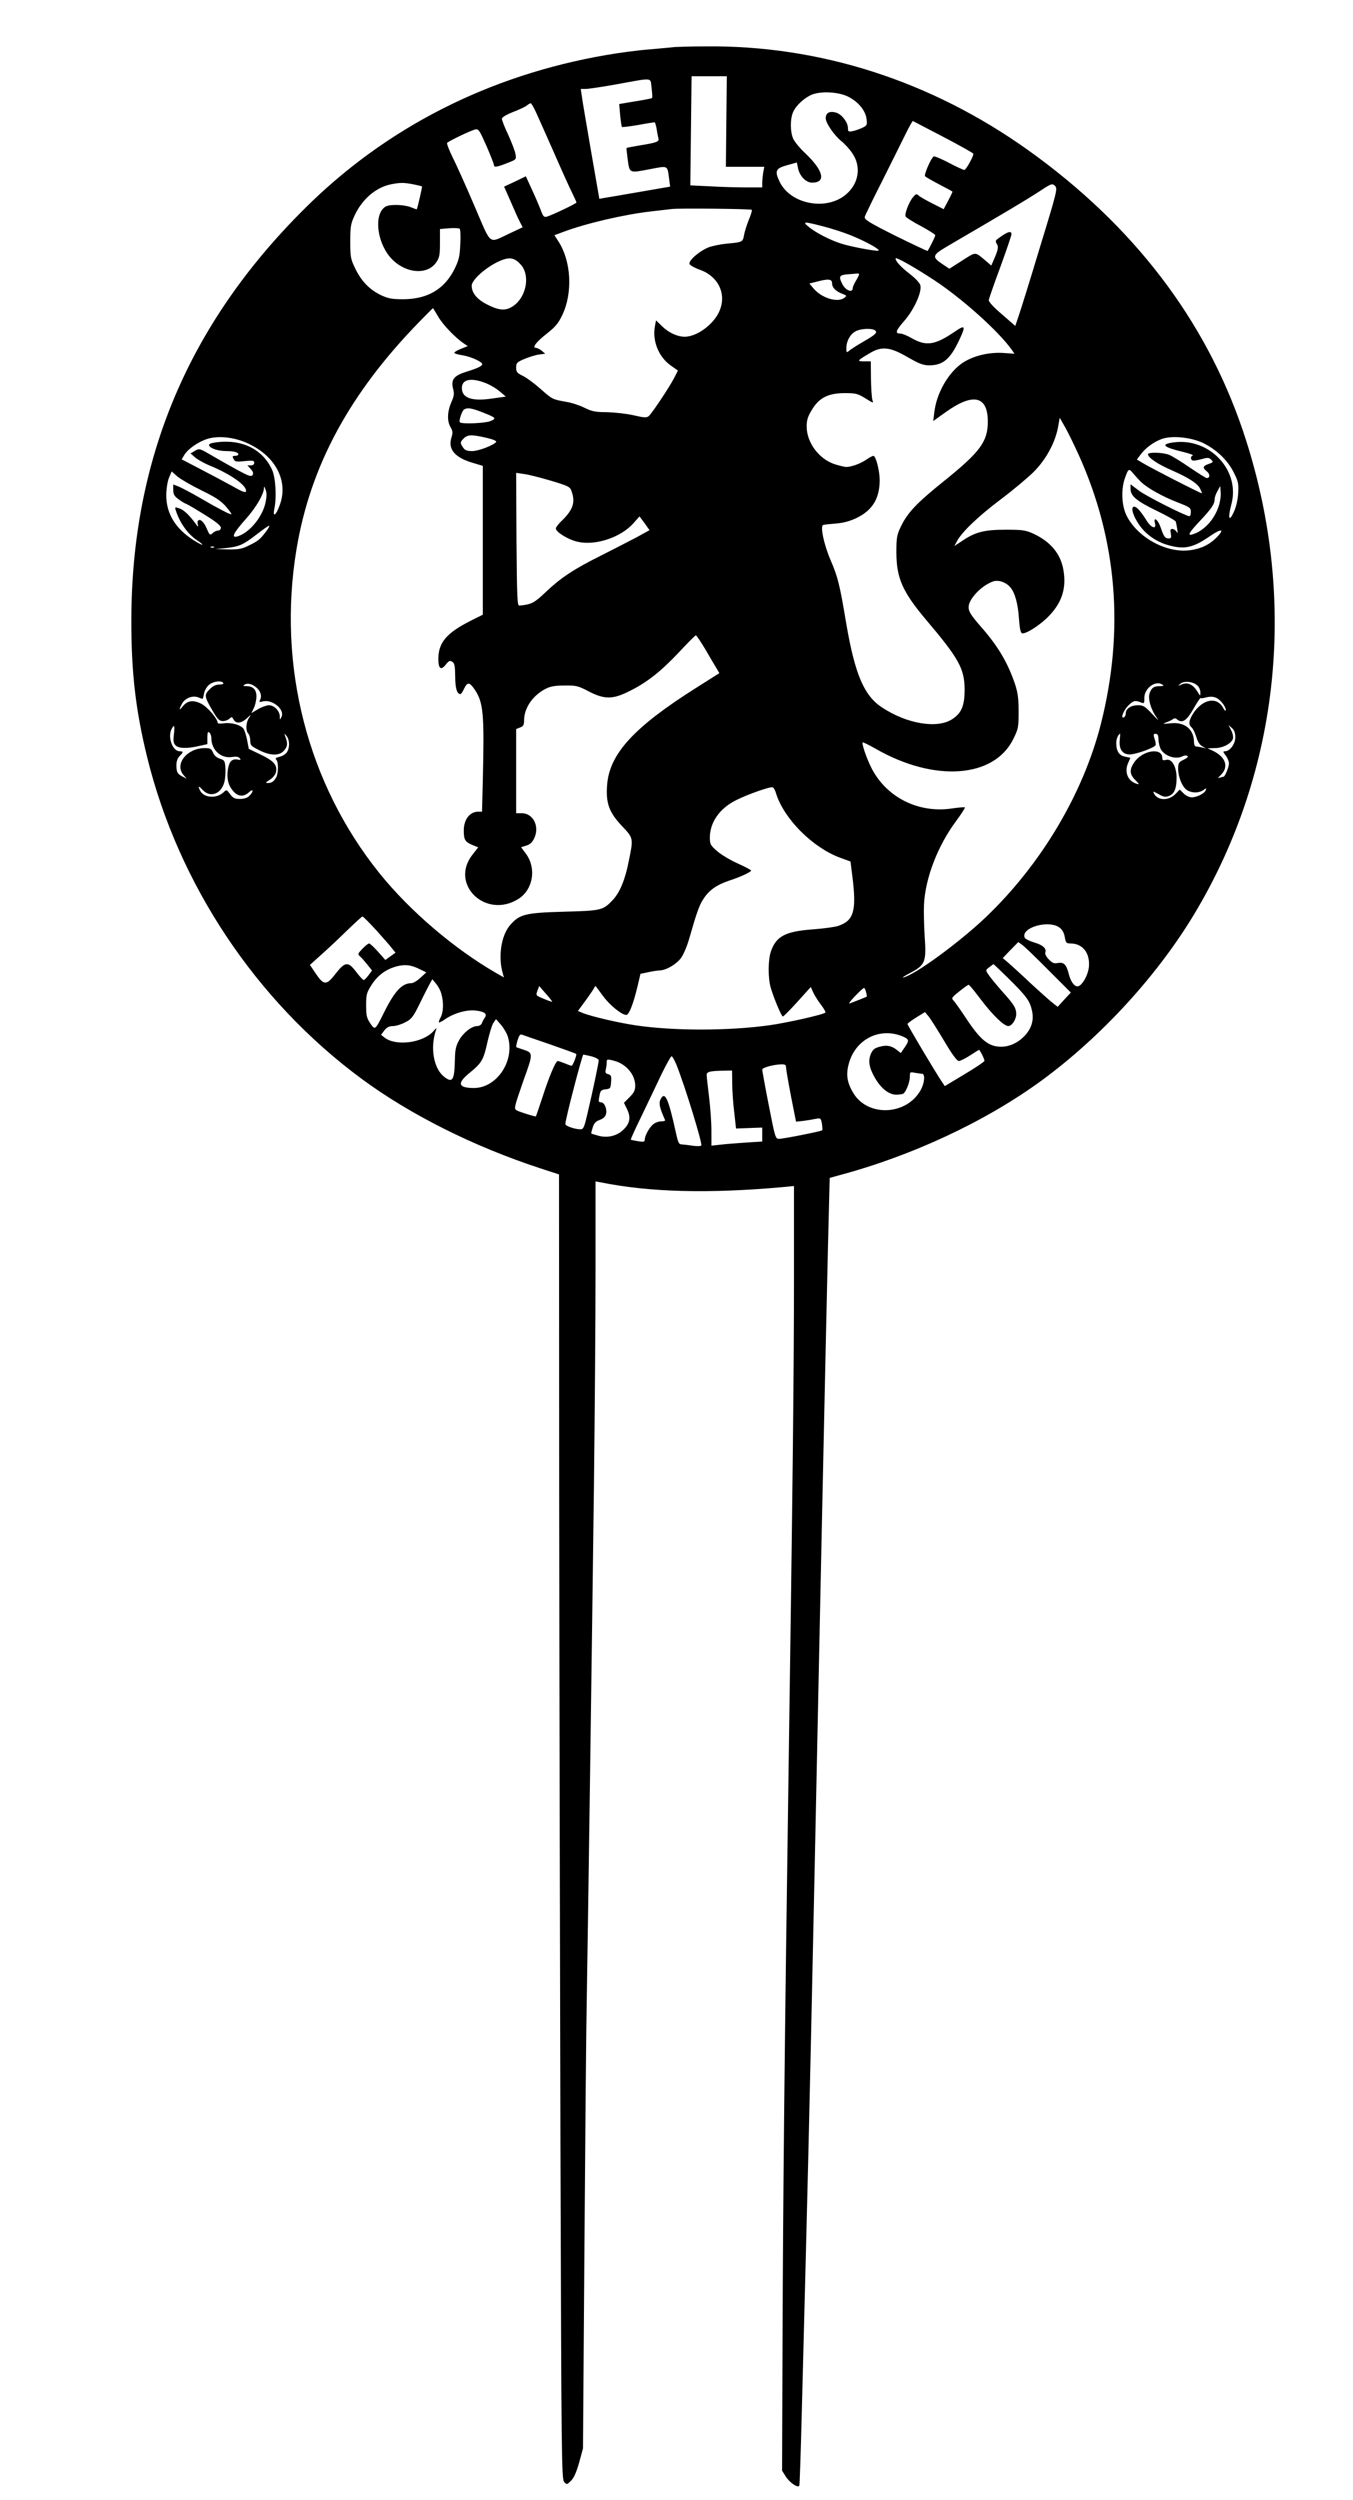 <?xml version="1.0" encoding="UTF-8" standalone="yes"?>
<svg version="1.0" xmlns="http://www.w3.org/2000/svg" width="851.958px" height="1573.42px" viewBox="0 0 852 1574" preserveAspectRatio="xMidYMid meet">
  <g transform="translate(0,1574) scale(0.1,-0.1)" fill="#000000" stroke="none">
    <path d="M4250 15444 c-19 -2 -91 -9 -160 -15 -69 -5 -190 -21 -270 -35 -742
-127 -1394 -459 -1908 -973 -727 -724 -1084 -1573 -1086 -2581 -1 -332 27
-570 99 -865 197 -802 685 -1535 1350 -2026 307 -227 709 -428 1128 -565 l117
-38 1 -2021 c1 -1111 5 -2959 8 -4107 6 -1973 7 -2088 24 -2105 16 -17 18 -16
43 9 18 18 34 54 51 115 l24 88 9 1255 c5 690 11 1406 15 1590 7 411 32 2171
45 3220 5 426 10 1031 10 1344 l0 568 33 -6 c306 -62 676 -72 1145 -30 l72 7
0 -574 c0 -585 -8 -1324 -35 -3174 -24 -1644 -34 -2616 -37 -3510 l-3 -830 22
-35 c26 -42 81 -78 87 -58 2 7 9 211 15 453 6 242 18 694 26 1005 21 804 40
1684 80 3605 31 1488 61 2859 68 3090 l2 79 50 14 c465 123 932 341 1286 600
376 276 727 659 961 1048 544 906 655 2005 307 3039 -237 702 -691 1296 -1353
1769 -611 436 -1312 662 -2035 654 -86 0 -172 -3 -191 -4z m324 -469 l-3 -285
121 0 121 0 -7 -37 c-3 -21 -6 -50 -6 -65 l0 -28 -103 0 c-57 0 -159 3 -227 7
l-123 6 4 344 4 343 111 0 111 0 -3 -285z m-468 148 c-2 -3 -50 -12 -106 -21
l-101 -17 6 -70 c4 -38 9 -72 11 -74 2 -3 48 3 102 12 53 10 100 17 104 17 3
0 9 -19 13 -42 3 -24 9 -50 11 -59 6 -21 -10 -27 -115 -44 -46 -8 -84 -15 -86
-17 -1 -2 3 -36 8 -75 12 -85 9 -83 140 -58 117 22 109 27 121 -65 l6 -45
-197 -34 c-109 -19 -209 -36 -223 -38 l-26 -5 -52 299 c-28 164 -55 319 -58
346 l-7 47 31 0 c16 0 104 13 193 29 239 43 213 46 222 -23 4 -32 6 -61 3 -63z
m1238 7 c62 -32 106 -86 113 -138 5 -37 3 -42 -23 -55 -16 -8 -44 -18 -61 -22
-30 -6 -33 -4 -33 18 0 38 -41 90 -78 99 -39 10 -62 -3 -62 -37 0 -30 54 -108
100 -145 21 -17 52 -51 69 -77 56 -84 39 -189 -41 -257 -123 -105 -349 -63
-418 79 -33 69 -26 85 47 105 l61 17 7 -33 c9 -51 50 -94 89 -94 91 0 72 77
-46 188 -31 29 -63 68 -72 87 -20 41 -21 125 -2 168 18 43 73 93 121 112 61
23 169 16 229 -15z m-1969 -97 c15 -32 66 -148 115 -258 48 -110 99 -223 114
-252 14 -29 26 -55 26 -58 0 -6 -148 -77 -186 -89 -18 -5 -24 0 -39 41 -10 27
-35 85 -56 130 l-38 83 -68 -33 -69 -32 42 -95 c22 -52 48 -110 58 -128 l17
-33 -83 -39 c-135 -63 -111 -81 -218 167 -51 120 -113 258 -137 306 -24 48
-41 92 -38 97 6 10 146 77 177 85 21 5 27 -5 71 -104 26 -60 47 -114 47 -120
0 -16 17 -14 83 12 57 22 59 23 53 55 -2 18 -23 72 -45 121 -23 48 -41 95 -41
103 0 9 26 25 68 42 38 14 78 33 88 41 10 8 22 15 26 15 3 0 19 -26 33 -57z
m2568 -156 c103 -54 187 -101 187 -105 1 -17 -46 -101 -57 -102 -6 0 -50 20
-97 45 -48 25 -91 43 -96 40 -17 -11 -63 -116 -54 -125 5 -5 45 -28 89 -51 44
-23 81 -43 83 -45 2 -1 -10 -26 -26 -56 l-29 -55 -69 35 c-38 19 -77 41 -86
49 -16 14 -19 14 -38 -8 -25 -30 -54 -104 -47 -121 2 -7 46 -35 96 -61 50 -27
91 -53 91 -58 0 -8 -32 -73 -48 -99 -1 -2 -92 41 -202 95 -171 86 -198 103
-194 120 3 11 51 110 107 220 55 110 121 242 146 293 25 51 47 91 50 90 4 -2
90 -47 194 -101z m-3343 -297 c30 -6 55 -12 57 -14 2 -2 -27 -131 -33 -144 0
-1 -17 5 -37 13 -42 17 -129 20 -158 5 -75 -41 -60 -216 27 -319 88 -102 233
-118 291 -32 20 29 23 47 23 121 l0 88 58 5 c31 2 61 1 66 -3 5 -5 7 -49 4
-98 -3 -76 -9 -100 -36 -155 -63 -127 -169 -190 -322 -191 -71 0 -94 4 -140
25 -72 34 -125 88 -164 169 -29 60 -31 73 -31 170 0 94 3 111 28 165 48 102
134 176 230 195 59 11 77 11 137 0z m3951 -391 c-60 -200 -121 -395 -134 -433
l-23 -68 -84 73 c-54 46 -84 79 -83 90 2 10 34 104 73 208 38 105 70 198 70
206 0 22 -19 18 -62 -11 -43 -30 -42 -28 -28 -54 8 -15 5 -33 -13 -76 l-24
-56 -34 29 c-71 60 -60 59 -149 3 l-81 -52 -39 26 c-74 49 -72 58 32 119 375
219 484 284 563 335 86 57 91 59 109 42 17 -17 15 -29 -93 -381z m-1817 230
c3 -3 -5 -32 -19 -64 -13 -33 -27 -77 -30 -98 -8 -41 -10 -42 -110 -51 -33 -3
-81 -13 -107 -21 -57 -20 -134 -85 -126 -107 3 -8 33 -25 67 -37 121 -44 172
-163 115 -273 -41 -79 -140 -148 -212 -148 -47 0 -101 25 -144 67 l-37 36 -7
-37 c-17 -94 24 -194 101 -248 l44 -31 -24 -47 c-30 -58 -139 -222 -160 -240
-13 -11 -30 -10 -98 6 -45 10 -120 18 -167 19 -71 0 -94 5 -140 28 -30 15 -82
32 -115 37 -88 16 -87 16 -161 81 -38 34 -88 71 -111 82 -37 18 -43 25 -43 53
0 29 5 34 52 54 29 12 70 25 92 28 l39 5 -22 19 c-13 10 -30 18 -37 18 -26 0
3 38 71 91 51 40 71 64 95 114 68 142 57 342 -25 467 l-24 37 56 21 c144 54
385 110 553 129 52 6 111 13 130 15 49 6 498 1 504 -5z m449 -104 c52 -13 129
-38 171 -55 91 -36 194 -92 178 -98 -15 -5 -176 25 -237 45 -68 22 -152 65
-199 102 -47 38 -36 38 87 6z m-1903 -242 c60 -68 34 -204 -49 -260 -46 -31
-86 -29 -160 8 -67 33 -101 74 -101 120 0 42 111 134 197 164 48 17 78 8 113
-32z m2605 -98 c177 -117 402 -319 486 -436 l18 -26 -72 5 c-90 5 -183 -17
-251 -60 -91 -59 -168 -191 -182 -314 l-7 -55 77 55 c174 125 267 105 267 -59
0 -125 -49 -191 -274 -372 -177 -142 -233 -202 -276 -293 -23 -49 -26 -67 -26
-160 1 -161 39 -246 187 -422 207 -244 242 -308 243 -438 0 -102 -19 -149 -77
-187 -94 -63 -287 -31 -445 74 -112 74 -169 210 -223 523 -42 251 -53 296
-100 405 -42 98 -66 214 -46 220 6 2 42 6 81 9 49 4 88 15 132 36 98 49 142
121 143 236 0 60 -24 154 -40 154 -5 0 -26 -11 -46 -25 -35 -24 -93 -45 -125
-45 -8 0 -38 7 -65 15 -103 30 -184 136 -184 240 0 40 7 63 33 105 45 76 103
105 208 105 68 0 81 -3 129 -33 50 -31 52 -32 44 -10 -4 13 -8 73 -9 133 l-1
110 -42 0 c-48 0 -45 4 38 53 73 43 125 38 235 -26 75 -43 99 -52 138 -52 85
0 131 39 186 155 45 95 41 103 -26 57 -125 -85 -179 -93 -270 -42 -29 17 -61
30 -72 30 -36 0 -31 17 24 80 62 71 112 182 101 224 -3 14 -31 44 -66 71 -57
44 -90 80 -90 98 0 12 119 -55 245 -138z m-475 38 c0 -5 -9 -23 -20 -41 -11
-18 -20 -39 -20 -47 0 -31 -46 -13 -65 26 -25 48 -20 58 33 62 26 2 53 4 60 5
6 1 12 -1 12 -5z m-170 -56 c0 -28 23 -51 65 -67 29 -11 29 -12 11 -26 -43
-31 -142 0 -192 59 l-27 32 44 11 c74 20 99 18 99 -9z m-2482 -209 c28 -50
108 -134 162 -170 l25 -17 -42 -17 c-24 -9 -43 -21 -43 -25 0 -4 21 -11 48
-15 47 -7 116 -35 127 -53 7 -13 -20 -27 -100 -52 -78 -24 -97 -50 -82 -108 8
-30 6 -45 -12 -85 -25 -58 -27 -118 -4 -156 14 -24 15 -35 5 -66 -23 -74 24
-127 141 -160 l57 -17 0 -468 0 -469 -72 -36 c-156 -78 -208 -139 -208 -242 0
-63 16 -75 47 -36 19 24 26 27 40 18 15 -9 18 -26 19 -92 0 -74 11 -112 33
-112 4 0 15 16 24 36 20 41 33 40 65 -6 56 -83 62 -153 52 -572 l-5 -198 -23
0 c-54 0 -92 -49 -92 -119 0 -57 8 -71 52 -90 l39 -16 -37 -47 c-145 -187 86
-407 291 -277 91 58 114 190 48 282 l-32 43 32 10 c23 6 38 20 51 47 35 73 -6
157 -79 157 l-35 0 0 265 0 265 25 10 c21 8 25 16 25 47 1 76 54 154 135 196
31 16 59 21 120 21 73 1 86 -2 152 -37 101 -52 153 -51 259 3 111 55 198 125
312 246 53 57 100 104 104 104 4 0 30 -39 59 -87 28 -49 60 -102 70 -119 l19
-32 -147 -93 c-391 -247 -545 -415 -560 -610 -9 -115 12 -173 92 -258 75 -79
74 -77 44 -224 -23 -118 -57 -198 -102 -245 -60 -63 -71 -66 -307 -72 -243 -7
-278 -16 -337 -83 -58 -66 -78 -202 -47 -306 l7 -25 -49 28 c-264 152 -544
391 -734 627 -455 565 -645 1307 -524 2039 87 527 336 986 778 1438 44 45 81
82 82 82 1 0 15 -24 32 -52z m2751 -87 c20 -13 7 -27 -72 -72 -40 -23 -80 -49
-89 -57 -17 -14 -18 -13 -18 17 0 43 24 87 58 105 30 17 99 21 121 7z m-2456
-331 c30 -11 71 -35 93 -54 l39 -33 -86 -12 c-128 -19 -191 3 -191 66 0 54 55
67 145 33z m-15 -186 c86 -34 90 -38 50 -55 -32 -14 -180 -20 -192 -8 -9 8 12
72 26 81 21 13 47 9 116 -18z m3756 -269 c241 -534 288 -1103 140 -1690 -112
-442 -377 -887 -726 -1220 -165 -157 -442 -360 -518 -379 -14 -4 6 10 43 29
94 50 102 68 90 234 -4 69 -6 158 -4 196 8 166 86 369 201 524 34 46 59 85 57
88 -3 2 -43 -1 -89 -8 -205 -28 -401 70 -496 248 -32 61 -67 161 -59 169 2 2
39 -16 83 -41 369 -211 745 -184 866 63 31 63 33 73 33 172 0 82 -5 120 -23
174 -44 130 -103 231 -202 346 -74 84 -90 109 -90 137 0 51 79 135 153 162 32
12 81 -3 109 -36 29 -32 49 -103 55 -196 4 -60 10 -90 19 -94 22 -8 118 53
173 112 79 83 107 171 89 282 -16 103 -79 181 -188 232 -50 23 -67 26 -175 26
-136 0 -192 -14 -275 -70 l-50 -33 17 31 c29 56 134 157 278 265 77 58 170
136 206 172 77 78 133 181 152 278 l11 62 33 -58 c18 -31 57 -111 87 -177z
m-3733 109 c41 -9 67 -20 63 -26 -13 -20 -110 -58 -151 -58 -32 0 -46 5 -57
22 -20 29 -20 34 4 58 24 24 50 25 141 4z m-1496 -38 c173 -81 252 -239 195
-388 -24 -66 -45 -78 -33 -20 15 71 8 193 -14 243 -58 129 -187 194 -346 175
-41 -5 -55 -11 -51 -21 8 -19 58 -35 110 -35 47 0 74 -8 74 -21 0 -5 -9 -9
-20 -9 -18 0 -19 -3 -10 -20 9 -17 17 -19 70 -13 52 5 60 4 60 -11 0 -10 -8
-16 -22 -16 l-21 0 21 -23 c15 -16 18 -27 12 -37 -8 -13 -23 -8 -92 29 -46 25
-119 66 -163 92 -79 46 -80 47 -108 31 l-28 -17 30 -26 c17 -14 57 -36 88 -49
133 -54 239 -128 231 -163 -2 -11 -22 -4 -83 31 -44 24 -135 73 -201 107
l-121 63 18 30 c24 37 85 79 141 98 72 23 176 12 263 -30z m6010 6 c85 -41
157 -109 196 -188 28 -56 31 -71 27 -131 -3 -43 -13 -86 -28 -118 -30 -65 -38
-38 -15 49 58 212 -134 420 -361 391 -88 -11 -70 -30 56 -60 41 -10 69 -20 62
-23 -18 -6 -14 -32 6 -32 9 0 34 5 56 11 32 9 41 8 54 -5 15 -14 13 -17 -16
-27 -38 -13 -40 -24 -10 -48 20 -17 19 -41 -2 -41 -5 0 -53 30 -106 66 -54 37
-112 73 -130 80 -38 16 -134 19 -134 4 0 -21 60 -62 150 -101 109 -48 164 -84
179 -117 6 -13 11 -25 11 -28 0 -5 -327 162 -382 196 l-28 17 25 33 c30 40 80
77 131 96 63 23 180 12 259 -24z m-385 -250 c42 -38 134 -89 224 -124 78 -30
86 -35 86 -60 0 -16 -4 -28 -9 -28 -22 0 -272 126 -318 161 l-53 40 0 -29 c0
-45 39 -77 165 -138 64 -31 118 -61 120 -68 2 -6 6 -27 9 -46 4 -27 3 -31 -5
-17 -5 9 -17 17 -26 17 -12 0 -14 -7 -9 -30 4 -25 2 -30 -14 -30 -22 0 -30 10
-50 69 -17 50 -48 73 -36 26 10 -39 -22 -30 -51 15 -39 62 -64 90 -80 90 -24
0 -9 -56 32 -115 44 -63 113 -110 193 -130 96 -25 149 -12 256 62 69 47 90 43
41 -8 -47 -48 -100 -74 -170 -83 -150 -20 -333 81 -401 220 -30 62 -34 162
-10 232 23 64 25 65 54 30 15 -18 38 -43 52 -56z m-5925 -48 c87 -42 124 -66
155 -101 22 -25 38 -48 36 -51 -5 -4 -88 39 -211 111 -44 25 -97 53 -117 62
l-38 15 0 -34 c0 -28 7 -40 33 -59 17 -13 40 -27 50 -30 10 -4 63 -35 117 -69
67 -41 100 -68 100 -80 0 -10 -7 -18 -17 -18 -9 0 -25 -7 -34 -16 -18 -16 -20
-14 -38 28 -18 44 -45 66 -56 48 -3 -4 -3 -16 1 -27 3 -12 -1 -10 -13 7 -41
56 -75 89 -104 99 -28 10 -30 9 -23 -12 24 -77 75 -149 133 -188 57 -38 39
-38 -21 0 -115 73 -173 169 -172 286 1 41 8 86 18 109 l16 38 35 -31 c20 -17
87 -56 150 -87z m2202 60 c114 -34 123 -39 132 -67 25 -69 9 -116 -58 -182
-23 -21 -41 -45 -41 -52 0 -23 79 -71 137 -84 114 -26 273 28 352 117 l38 43
32 -43 31 -44 -82 -45 c-46 -24 -144 -75 -218 -112 -177 -88 -258 -142 -352
-231 -75 -71 -90 -79 -168 -87 -13 -2 -15 52 -18 417 l-2 419 47 -7 c27 -3
103 -22 170 -42z m-1796 -139 c-20 -91 -100 -187 -173 -211 -47 -15 -32 18 53
113 61 69 108 150 110 187 0 17 3 15 11 -8 8 -20 7 -44 -1 -81z m6004 -23
c-28 -85 -93 -154 -163 -176 -37 -12 -25 10 47 86 73 78 91 105 91 137 0 10 8
33 18 50 l17 31 3 -41 c2 -22 -4 -62 -13 -87z m-6001 -159 c-37 -49 -49 -59
-109 -88 -41 -21 -64 -25 -130 -24 l-80 2 71 7 c81 9 105 20 194 89 36 28 69
51 74 51 4 0 -4 -17 -20 -37z m-327 -99 c-3 -3 -12 -4 -19 -1 -8 3 -5 6 6 6
11 1 17 -2 13 -5z m58 -854 c4 -6 -7 -10 -25 -10 -22 0 -41 -9 -61 -30 -35
-35 -34 -44 20 -137 30 -51 41 -62 63 -63 15 0 33 7 42 15 13 14 16 13 26 -5
15 -28 48 -25 84 8 28 26 28 26 13 2 -20 -29 -22 -81 -4 -99 6 -6 12 -26 12
-44 0 -29 6 -35 54 -59 74 -38 132 -38 161 -1 21 26 22 43 5 88 -7 20 -6 20 9
1 20 -25 21 -75 1 -103 -8 -12 -29 -24 -46 -28 -23 -5 -28 -10 -20 -18 14 -14
14 -82 0 -110 -15 -27 -28 -37 -54 -37 -16 0 -13 4 12 20 18 11 35 31 39 45
12 46 -10 73 -93 113 l-77 37 -11 57 c-6 31 -17 63 -24 72 -19 23 -79 39 -122
32 -21 -3 -39 -2 -39 2 0 27 -66 103 -105 122 -51 25 -86 19 -115 -17 -24 -30
-26 -23 -5 16 18 35 65 54 101 41 14 -6 27 -10 29 -10 1 0 6 16 9 35 4 19 18
43 33 55 27 21 77 27 88 10z m6136 -16 c11 -9 19 -29 19 -43 0 -26 0 -26 -20
7 -27 43 -61 59 -97 43 -27 -11 -27 -11 -8 5 24 19 79 13 106 -12z m-5927 -13
c26 -22 35 -53 24 -75 -9 -17 -7 -18 16 -12 60 15 140 -51 118 -97 -11 -22
-11 -22 -11 4 -1 34 -36 69 -68 69 -14 0 -45 -11 -69 -25 l-42 -25 15 31 c9
17 16 49 17 71 1 45 -20 68 -63 68 -21 0 -23 2 -11 10 18 11 48 4 74 -19z
m5706 19 c12 -7 8 -10 -15 -10 -38 0 -51 -9 -64 -42 -13 -35 6 -104 44 -156
17 -24 7 -16 -27 21 -47 51 -58 57 -92 57 -43 0 -76 -22 -76 -51 0 -10 -4 -21
-10 -24 -26 -16 -6 41 25 72 34 34 44 36 87 18 13 -5 16 0 15 29 -2 61 69 115
113 86z m375 -112 c14 -16 25 -37 25 -46 -1 -11 -6 -8 -16 10 -39 74 -128 58
-188 -32 -29 -45 -33 -72 -11 -90 8 -7 21 -33 29 -59 8 -29 22 -51 37 -59 l24
-14 -25 6 c-14 3 -31 6 -37 6 -7 0 -13 11 -13 25 0 84 -58 131 -149 121 -49
-5 -52 -4 -26 6 17 6 36 15 43 21 8 6 17 6 26 -3 32 -26 60 -7 102 67 23 40
43 71 46 68 2 -2 17 -1 33 4 43 11 72 2 100 -31z m-6601 -201 c-5 -42 -3 -57
11 -70 19 -20 75 -21 150 -3 l50 11 0 42 c0 32 3 39 13 31 6 -6 12 -21 12 -35
0 -75 61 -130 130 -119 26 4 41 2 49 -8 9 -11 6 -12 -14 -8 -35 6 -53 -12 -61
-63 -8 -57 2 -99 33 -135 30 -36 67 -39 100 -8 28 26 31 6 3 -22 -13 -13 -33
-20 -60 -20 -32 0 -43 5 -62 30 -22 30 -22 30 -42 11 -43 -40 -123 -35 -146
10 -17 32 -11 34 15 6 52 -56 127 -21 140 64 4 24 5 62 3 84 -3 34 -7 40 -33
48 -20 6 -36 19 -44 38 -11 25 -18 29 -52 29 -114 0 -194 -103 -133 -171 l19
-22 -25 13 c-34 17 -40 28 -40 73 0 24 7 44 20 57 25 25 25 30 1 30 -46 0 -78
90 -51 141 17 31 21 22 14 -34z m6686 -19 c0 -42 -34 -88 -65 -88 -14 0 -13
-4 4 -26 12 -15 21 -38 21 -51 0 -22 -25 -83 -34 -83 -3 0 -13 -3 -23 -6 -15
-6 -14 -3 4 15 55 53 33 116 -52 156 l-30 14 45 1 c51 0 105 28 115 59 3 11
-1 34 -11 53 l-17 33 22 -19 c15 -13 21 -31 21 -58z m-728 -18 c-6 -56 18 -90
62 -90 40 0 159 43 164 59 2 6 -1 25 -7 41 -8 26 -7 30 7 30 13 0 17 -9 18
-35 0 -19 7 -46 14 -61 25 -45 95 -68 139 -45 9 5 22 6 29 2 8 -5 0 -13 -23
-24 -31 -15 -35 -21 -35 -57 0 -52 26 -115 55 -134 31 -20 74 -20 103 -1 20
15 21 14 16 0 -8 -21 -56 -45 -89 -45 -14 0 -37 11 -50 24 l-25 25 -29 -30
c-42 -41 -109 -40 -132 3 -10 18 -9 18 28 -2 31 -18 43 -20 66 -11 33 13 47
46 47 114 0 70 -30 122 -65 113 -20 -5 -25 -3 -25 12 0 68 -125 49 -177 -28
-31 -45 -29 -76 7 -111 27 -27 27 -30 7 -23 -53 16 -77 72 -53 128 l15 35 -33
7 c-38 7 -56 35 -56 87 0 25 14 57 25 57 0 0 -1 -18 -3 -40z m-2165 -335 c50
-161 232 -343 406 -406 l63 -23 12 -95 c27 -215 9 -277 -88 -310 -19 -7 -91
-17 -159 -22 -176 -13 -232 -43 -266 -138 -19 -54 -19 -171 -1 -231 22 -73 68
-180 76 -180 4 0 46 42 92 93 l84 93 16 -36 c9 -19 31 -54 49 -77 18 -24 30
-45 27 -48 -12 -13 -245 -65 -353 -80 -260 -36 -606 -36 -845 0 -108 16 -278
56 -330 77 l-31 13 50 68 c27 37 51 73 54 80 2 7 6 10 9 7 2 -3 23 -31 46 -62
42 -57 117 -118 146 -118 17 0 45 72 71 182 l18 77 49 10 c27 6 59 11 71 11
41 1 105 38 135 78 16 22 39 76 51 119 50 174 65 216 93 257 34 52 83 86 158
111 69 22 140 55 140 64 0 4 -38 24 -85 45 -47 21 -105 56 -130 78 -41 36 -45
43 -45 86 1 95 61 182 165 234 71 36 215 87 231 81 6 -2 16 -19 21 -38z
m-2518 -862 c44 -49 89 -100 100 -115 l21 -26 -32 -23 -32 -23 -46 52 c-26 29
-51 52 -56 52 -6 0 -25 -15 -42 -33 -29 -30 -31 -35 -17 -47 9 -7 29 -30 46
-51 l31 -39 -22 -30 c-12 -16 -25 -30 -30 -30 -6 0 -26 23 -47 50 -51 68 -70
67 -130 -10 -58 -75 -74 -75 -125 0 l-37 55 72 65 c40 35 113 104 162 152 50
48 93 88 97 88 4 0 43 -39 87 -87z m4305 16 c17 -13 28 -34 32 -60 6 -35 10
-39 36 -39 76 0 123 -59 116 -146 -5 -54 -45 -124 -72 -124 -22 0 -44 32 -56
82 -15 57 -31 72 -69 65 -22 -5 -34 0 -56 23 -15 15 -25 34 -22 42 9 26 -14
48 -69 64 -30 9 -58 23 -61 31 -25 64 155 114 221 62z m-70 -268 l140 -140
-42 -45 -41 -45 -28 22 c-15 11 -79 68 -142 126 -62 59 -128 118 -145 133
l-31 26 49 51 49 50 26 -19 c14 -10 89 -82 165 -159z m-3959 6 l39 -19 -37
-34 c-20 -19 -46 -34 -57 -34 -58 0 -104 -48 -170 -180 -59 -118 -58 -117 -89
-73 -22 33 -26 48 -26 113 0 69 3 80 34 129 39 61 91 99 159 117 54 14 91 9
147 -19z m3708 -59 c110 -109 133 -139 146 -200 13 -57 0 -107 -41 -154 -42
-47 -97 -74 -153 -74 -80 0 -131 42 -225 185 -29 44 -61 89 -71 101 -19 20
-19 21 32 62 29 23 55 42 59 42 5 0 38 -41 75 -90 73 -97 147 -170 175 -170
23 0 50 42 50 75 0 38 -14 61 -90 145 -36 41 -75 88 -85 104 -19 28 -19 28 6
47 13 10 25 19 26 19 1 0 45 -42 96 -92z m-3574 -96 c15 -53 13 -112 -4 -146
-9 -16 -14 -31 -11 -33 2 -2 20 7 40 21 56 38 131 59 188 54 59 -6 78 -21 60
-46 -7 -9 -15 -25 -18 -34 -4 -10 -16 -18 -29 -18 -35 0 -88 -41 -115 -90 -20
-37 -25 -60 -26 -125 -3 -127 -15 -146 -68 -104 -66 52 -89 183 -51 294 6 16
2 14 -16 -7 -67 -75 -239 -97 -310 -39 l-20 16 21 28 c15 19 30 27 54 27 17 0
52 10 76 23 40 20 50 32 92 117 25 52 54 108 63 125 l17 30 23 -28 c13 -15 29
-44 34 -65z m698 -49 c-2 -1 -26 7 -54 19 -49 20 -50 21 -39 50 l11 30 42 -48
c23 -26 41 -49 40 -51z m1977 61 c4 -15 6 -27 4 -29 -3 -2 -83 -34 -108 -43
-8 -2 7 18 35 47 27 28 52 51 56 51 4 0 10 -12 13 -26z m491 -306 c50 -85 82
-128 93 -128 10 0 41 16 71 35 29 19 54 35 57 35 5 0 34 -57 34 -69 0 -5 -56
-43 -125 -84 l-125 -75 -18 27 c-33 47 -217 356 -217 364 0 4 25 22 55 41 l55
34 22 -26 c12 -14 56 -84 98 -154z m-2747 24 c45 -150 -69 -321 -213 -322
-102 0 -110 30 -25 98 73 60 85 80 109 191 12 52 28 106 37 120 l17 25 32 -37
c17 -20 37 -54 43 -75z m2486 3 c42 -18 44 -25 12 -71 l-23 -34 -24 19 c-36
28 -64 33 -109 21 -33 -9 -44 -18 -56 -46 -18 -44 -11 -86 27 -152 37 -64 87
-104 133 -104 19 0 39 3 44 6 17 10 42 73 42 106 0 31 1 32 31 26 17 -3 38 -6
45 -6 22 0 17 -60 -9 -105 -90 -158 -332 -168 -423 -17 -39 65 -47 114 -30
180 40 158 195 237 340 177z m-2221 -50 c88 -31 163 -58 165 -60 6 -5 -21 -75
-29 -75 -4 0 -23 7 -42 15 -20 8 -40 15 -45 15 -13 0 -54 -96 -97 -230 -21
-63 -39 -117 -41 -119 -1 -1 -33 7 -69 19 -66 22 -66 22 -59 54 3 17 27 87 51
156 60 165 60 171 3 190 -25 8 -47 16 -49 17 -2 2 1 21 8 44 9 29 16 39 27 35
9 -3 88 -31 177 -61z m263 -76 c25 -7 44 -17 44 -25 0 -15 -33 -173 -71 -336
-20 -85 -25 -98 -43 -98 -37 0 -96 21 -96 33 -1 27 106 436 113 437 5 0 28 -5
53 -11z m533 -51 c54 -134 167 -503 157 -510 -6 -5 -31 -5 -56 -1 -25 4 -55 7
-67 8 -18 0 -23 10 -37 75 -48 218 -70 266 -98 205 -10 -23 -4 -50 30 -127 2
-5 -9 -8 -25 -8 -15 0 -38 -8 -49 -18 -25 -19 -54 -73 -54 -97 0 -14 -7 -16
-42 -10 -24 4 -44 8 -46 10 -2 1 29 70 69 151 39 82 96 200 125 262 30 61 58
112 63 112 5 0 18 -24 30 -52z m-387 22 c73 -21 128 -87 128 -156 0 -28 -8
-44 -35 -71 l-36 -36 20 -41 c24 -51 18 -87 -21 -126 -40 -41 -100 -56 -158
-41 -24 7 -46 13 -47 15 -1 1 3 18 9 37 8 27 19 39 44 48 23 8 36 21 40 37 8
31 -10 74 -31 74 -17 0 -18 4 -9 48 5 26 12 31 38 34 29 3 31 6 34 46 3 37 0
44 -18 49 -16 4 -20 11 -16 27 3 11 6 31 6 44 0 25 2 26 52 12z m1078 -40 c0
-11 14 -92 31 -181 l32 -161 46 5 c25 3 60 9 78 13 30 6 32 5 39 -30 3 -20 4
-39 2 -42 -7 -7 -245 -54 -272 -54 -23 0 -25 8 -65 213 -23 116 -41 217 -41
223 0 12 67 31 118 33 26 1 32 -3 32 -19z m-339 -102 c0 -46 6 -128 13 -183
l11 -100 83 3 82 3 0 -44 0 -44 -97 -6 c-54 -4 -126 -9 -160 -13 l-63 -7 0 94
c0 52 -7 148 -15 214 -8 66 -15 128 -15 137 0 20 18 25 98 27 l62 1 1 -82z"/>
  </g>
</svg>